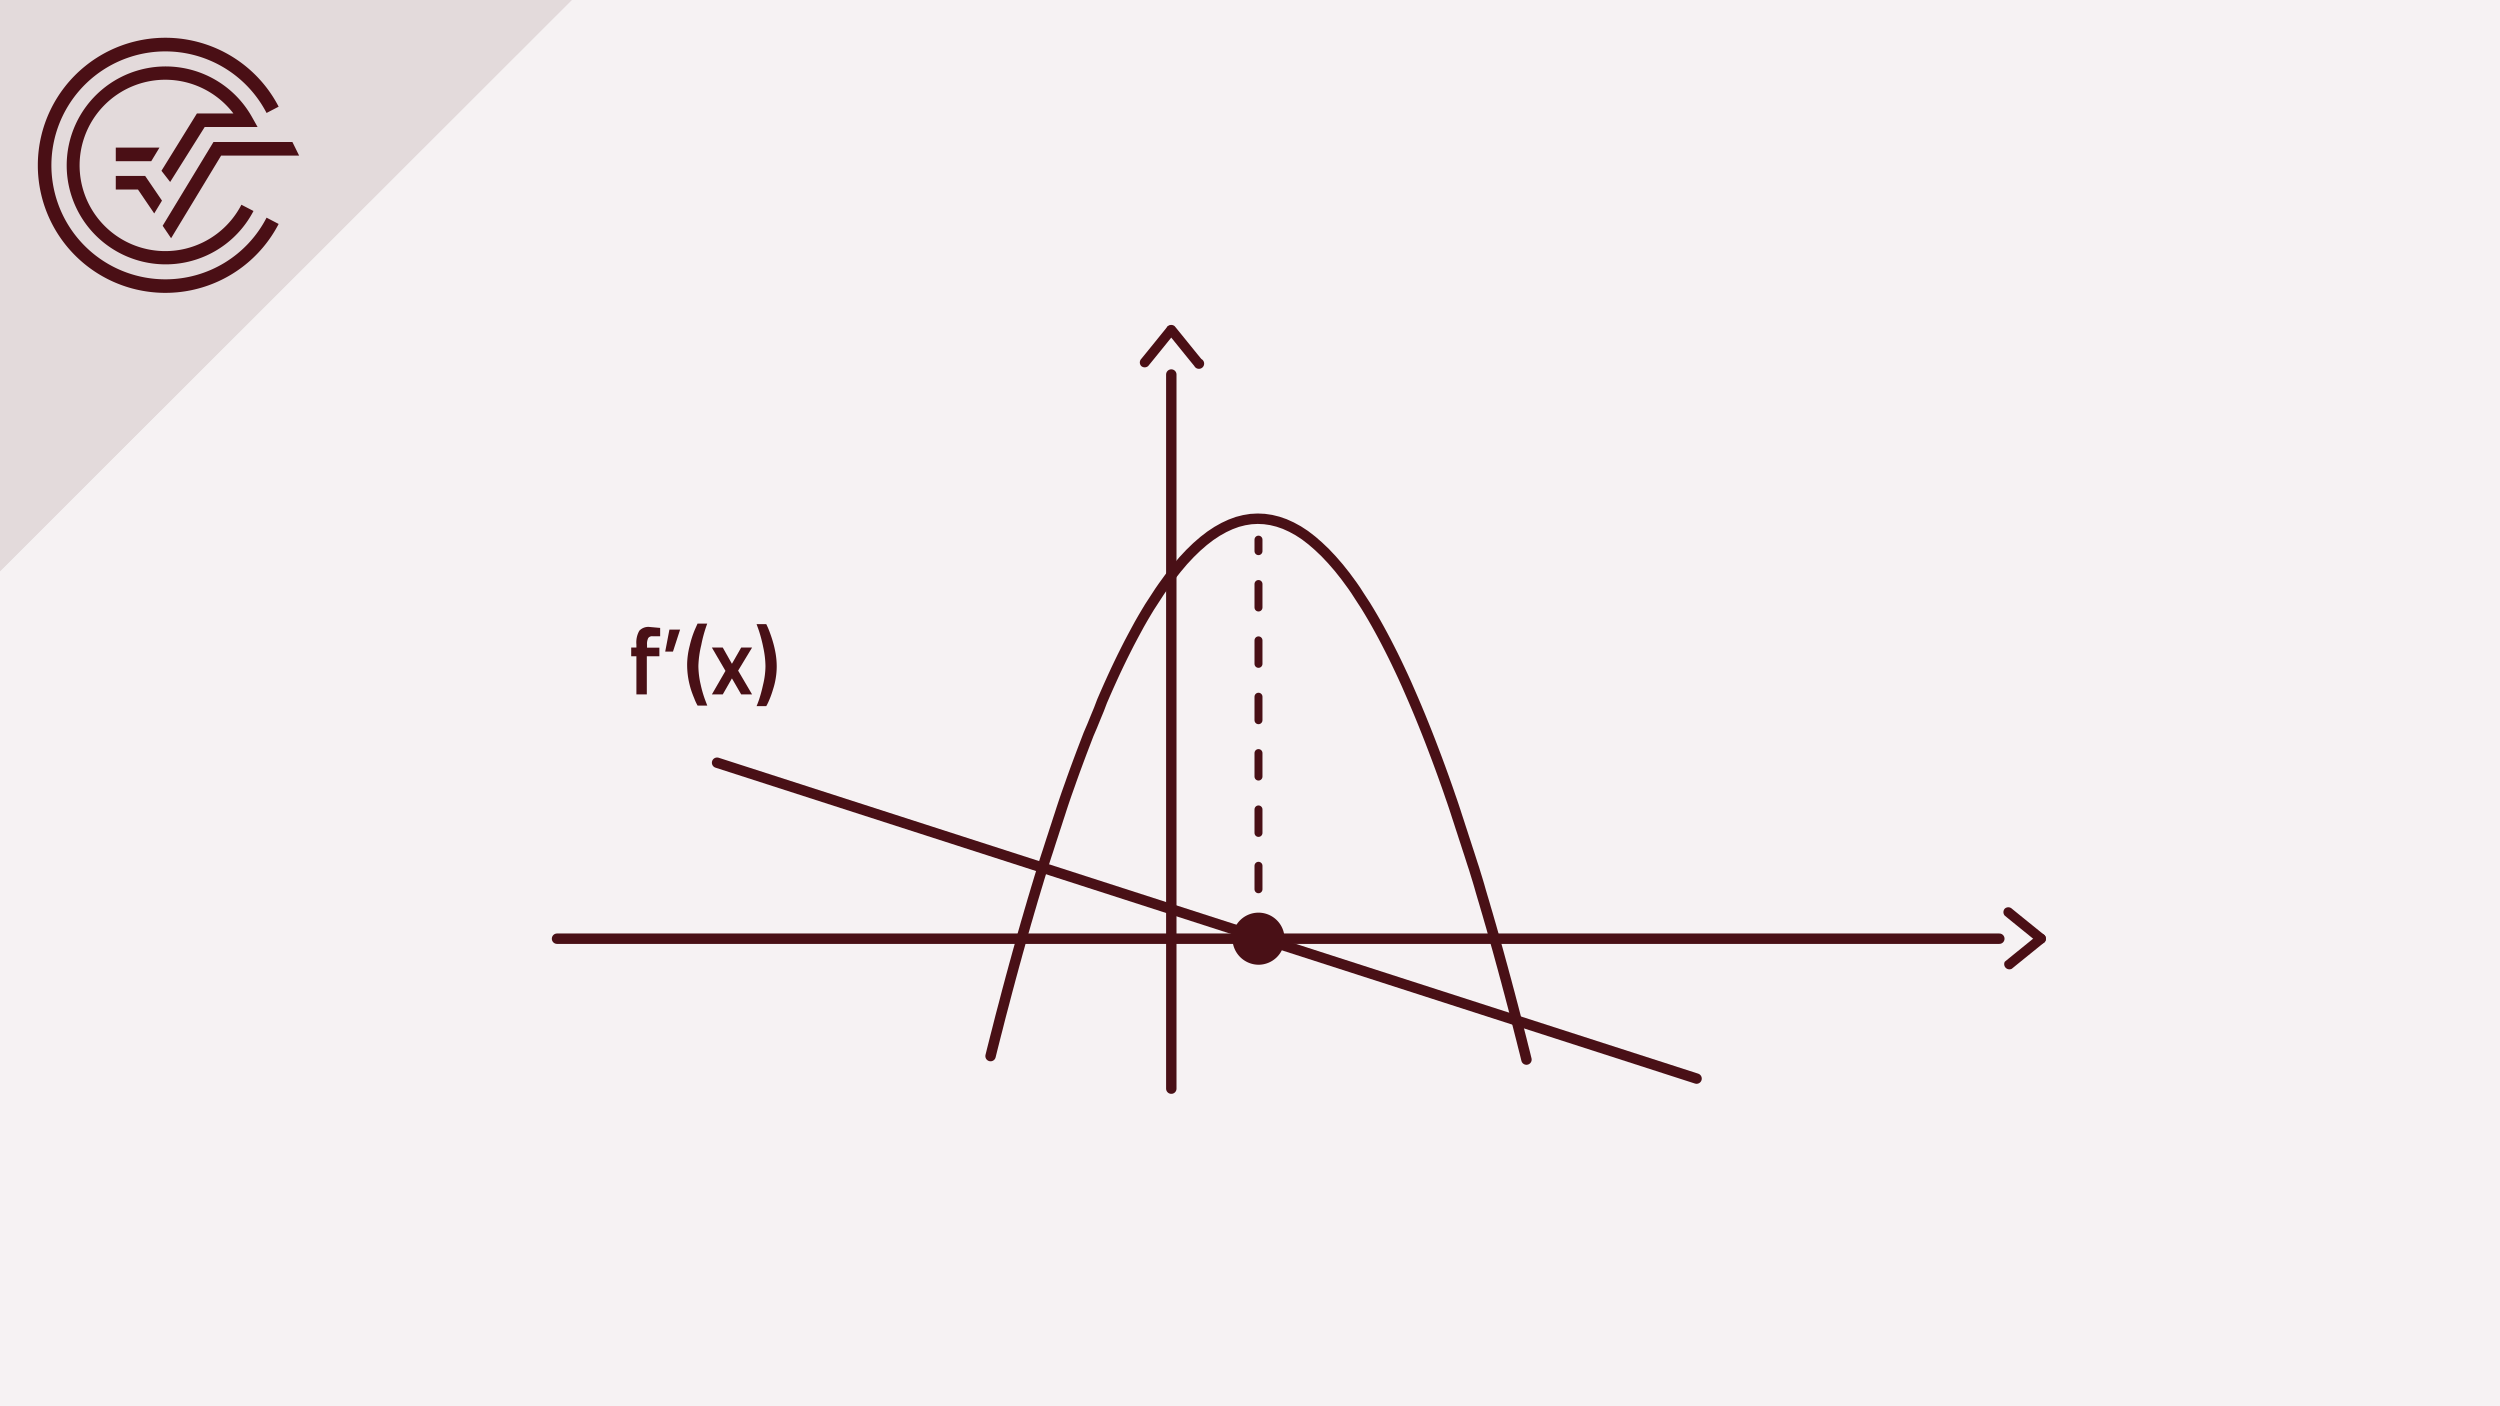 <svg xmlns="http://www.w3.org/2000/svg" viewBox="0 0 480 270"><defs><style>.cls-1,.cls-6{fill:#f6f2f3;}.cls-2,.cls-4,.cls-5{fill:none;stroke-linecap:round;}.cls-2,.cls-4,.cls-5,.cls-6{stroke:#491016;stroke-miterlimit:10;}.cls-2{stroke-width:2px;}.cls-3{fill:#491016;}.cls-4,.cls-5{stroke-width:1.53px;}.cls-5{stroke-dasharray:4.51 6.31;}.cls-6{stroke-width:1.26px;}.cls-7{fill:#4a0f15;}.cls-8{fill:#e3dadb;}</style></defs><title>Differentialrechnung Crashkurs Thumbnails Element 7 7.Steigung berechnen</title><g id="Ebene_2" data-name="Ebene 2"><g id="Ebene_1-2" data-name="Ebene 1"><rect class="cls-1" width="480" height="270"/><line class="cls-2" x1="137.68" y1="146.44" x2="325.74" y2="207.09"/><path class="cls-3" d="M124.19,126v7.32h-2V126h-1v-1.68h1v-.57a4.54,4.54,0,0,1,.56-2.65,2.36,2.36,0,0,1,2-.72l2,.18,0,1.6-1.47,0a.9.9,0,0,0-.82.35,2.54,2.54,0,0,0-.23,1.28v.56h2.37V126Z"/><path class="cls-3" d="M127.72,125.11l.81-4.23h2.05l-1.37,4.23Z"/><path class="cls-3" d="M134.64,123.86a19.42,19.42,0,0,0-.55,4,16.44,16.44,0,0,0,.42,3.49,22.34,22.34,0,0,0,.86,3l.43,1.13h-1.86a9.52,9.52,0,0,1-.64-1.38c-.27-.64-.49-1.24-.67-1.81a17.7,17.7,0,0,1-.49-2.09,16.29,16.29,0,0,1-.21-2.73,15.13,15.13,0,0,1,.5-3.51,18.62,18.62,0,0,1,1-3.11l.5-1.12h1.86A26.45,26.45,0,0,0,134.64,123.86Z"/><path class="cls-3" d="M136.68,124.33h2.09l1.76,3.12,1.78-3.12h2.09l-2.68,4.43,2.68,4.57h-2.09l-1.78-3.08-1.76,3.08h-2.09l2.61-4.52Z"/><path class="cls-3" d="M148.92,125.48a15.16,15.16,0,0,1,.21,2.43,13.87,13.87,0,0,1-.2,2.37,13.43,13.43,0,0,1-.52,2.12,17.58,17.58,0,0,1-1.08,2.8l-.21.38h-1.86c.14-.31.29-.73.48-1.25a29.13,29.13,0,0,0,.76-2.82,15.75,15.75,0,0,0,.47-3.6,18,18,0,0,0-.42-3.59,28,28,0,0,0-.85-3.26l-.44-1.23h1.86a15,15,0,0,1,.65,1.51c.26.7.48,1.35.66,2A19.68,19.68,0,0,1,148.92,125.48Z"/><path class="cls-2" d="M293.08,203.44l-.32-1.31-.33-1.29-.32-1.29-.33-1.28-.32-1.27-.32-1.26-.33-1.26-.32-1.24-.33-1.24-.32-1.23-.33-1.22-.32-1.22-.33-1.2-.32-1.2-.33-1.19-.32-1.18-.32-1.17-.33-1.16-.32-1.16-.33-1.15-.32-1.14-.33-1.13-.32-1.12-.33-1.11-.32-1.11-.33-1.1-.32-1.09L284,170l-.32-1.07-.33-1.07-.32-1.05-.33-1-.32-1-.32-1-.33-1-.32-1-.33-1-.32-1-.33-1-.32-1-.33-1-.32-1-.33-1-.32-.95-.33-.94-.32-.94-.32-.92-.65-1.83-.65-1.79-.65-1.76-.65-1.72-.65-1.7-.65-1.66-.65-1.62-.65-1.6-.65-1.56-.65-1.53-.65-1.49-.64-1.47-.65-1.43-.65-1.39-.65-1.37-.65-1.33-.65-1.29-.65-1.27-.65-1.23-.65-1.2-.65-1.17-.65-1.13-.65-1.1-.65-1.07-.65-1-.65-1-.64-1-.65-.94-1.3-1.77-1.3-1.64-1.3-1.5-1.3-1.38-1.3-1.24-1.29-1.12-1.3-1-1.3-.85-1.3-.71-1.3-.59-1.3-.45-1.3-.32-1.29-.19-1.3-.06-1.3.07-1.3.21-1.3.33-1.3.48-1.29.6-1.3.73-1.3.86-1.3,1-1.3,1.13-1.3,1.26-1.3,1.39-1.29,1.53-1.3,1.65-1.3,1.79-.65.94-.65,1-.65,1-.65,1-.65,1.08-.65,1.1-.65,1.14-.64,1.18-.65,1.21-.65,1.23-.65,1.28-.65,1.3-.65,1.34-.65,1.37-.65,1.41-.65,1.44-.65,1.47-.65,1.5L211,136.2l-.65,1.57-.65,1.6L209,141l-.64,1.67-.65,1.7-.65,1.74-.65,1.76-.65,1.8-.32.92-.33.92-.33.93-.32.93-.32.95-.33,1-.32,1-.33,1-.32,1-.33,1-.32,1-.33,1-.32,1-.32,1-.33,1-.32,1-.33,1.05-.32,1.05-.33,1.06-.32,1.07-.33,1.08-.32,1.08-.33,1.09-.32,1.11-.33,1.11-.32,1.12L197,177.2l-.32,1.14-.33,1.14-.32,1.15-.32,1.16-.33,1.17-.32,1.18-.33,1.18-.32,1.19-.33,1.2-.32,1.21-.33,1.22-.32,1.22-.32,1.24-.33,1.24-.33,1.25-.32,1.26-.32,1.27-.33,1.27-.32,1.28-.33,1.3-.32,1.3"/><line class="cls-4" x1="241.63" y1="103.61" x2="241.63" y2="105.82"/><line class="cls-5" x1="241.63" y1="112.13" x2="241.63" y2="173.86"/><line class="cls-4" x1="241.63" y1="177.02" x2="241.63" y2="179.23"/><line class="cls-2" x1="383.87" y1="180.23" x2="106.95" y2="180.23"/><line class="cls-2" x1="224.89" y1="71.91" x2="224.89" y2="209.02"/><circle class="cls-6" cx="241.63" cy="180.23" r="4.11"/><path class="cls-7" d="M392.55,179.55c-2.09-1.7-4.2-3.39-6.28-5.09a1,1,0,0,0-1.35,0,1,1,0,0,0,0,1.35c2.08,1.71,4.19,3.39,6.27,5.1a1,1,0,0,0,1.36,0,1,1,0,0,0,0-1.36Z"/><path class="cls-7" d="M391.19,179.55c-2.08,1.71-4.19,3.39-6.27,5.1a1,1,0,0,0,1.35,1.35c2.08-1.7,4.19-3.39,6.28-5.09a1,1,0,0,0,0-1.36,1,1,0,0,0-1.36,0Z"/><path class="cls-7" d="M224.21,62.64c-1.71,2.09-3.39,4.2-5.1,6.28a1,1,0,0,0,0,1.35,1,1,0,0,0,1.35,0c1.71-2.08,3.39-4.19,5.1-6.28a1,1,0,0,0-1.35-1.35Z"/><path class="cls-7" d="M224.21,64c1.71,2.09,3.39,4.2,5.1,6.28a1,1,0,1,0,1.35-1.35c-1.71-2.08-3.39-4.19-5.1-6.28a1,1,0,0,0-1.35,0,1,1,0,0,0,0,1.35Z"/><path class="cls-3" d="M241.63,185.23a5,5,0,1,0-5-5,5.05,5.05,0,0,0,5,5Z"/><polygon class="cls-8" points="109.77 0 0 0 0 109.67 109.77 0"/><path class="cls-7" d="M31.75,53.63A21.88,21.88,0,1,1,51.18,21.69l2.32-1.21A24.49,24.49,0,1,0,53.5,43l-2.32-1.21A21.82,21.82,0,0,1,31.75,53.63"/><polygon class="cls-7" points="31.23 43.35 32.85 45.74 42.46 29.87 57.43 29.87 56.14 27.26 40.99 27.26 31.23 43.35"/><polygon class="cls-7" points="22.23 36.39 26.49 36.39 29.61 40.98 31.1 38.52 27.87 33.78 22.23 33.78 22.23 36.39"/><path class="cls-7" d="M39.3,24.39H49.46l-1.09-1.94a19,19,0,1,0,.3,18.06l-2.32-1.2a16.45,16.45,0,1,1-1.54-17.53h-7L31,32.79l1.67,2.15Z"/><polygon class="cls-7" points="30.62 28.34 22.23 28.34 22.23 30.95 29.04 30.95 30.62 28.34"/><polygon class="cls-8" points="109.77 0 0 0 0 109.67 109.77 0"/><path class="cls-7" d="M31.75,53.63A21.88,21.88,0,1,1,51.18,21.69l2.32-1.21A24.49,24.49,0,1,0,53.5,43l-2.32-1.21A21.82,21.82,0,0,1,31.75,53.63"/><polygon class="cls-7" points="31.23 43.35 32.85 45.74 42.46 29.87 57.43 29.87 56.14 27.26 40.99 27.26 31.23 43.35"/><polygon class="cls-7" points="22.23 36.39 26.49 36.39 29.61 40.98 31.1 38.52 27.87 33.78 22.23 33.78 22.23 36.39"/><path class="cls-7" d="M39.3,24.39H49.46l-1.09-1.94a19,19,0,1,0,.3,18.06l-2.32-1.2a16.45,16.45,0,1,1-1.54-17.53h-7L31,32.79l1.67,2.15Z"/><polygon class="cls-7" points="30.62 28.34 22.23 28.34 22.23 30.95 29.04 30.95 30.62 28.34"/></g></g></svg>